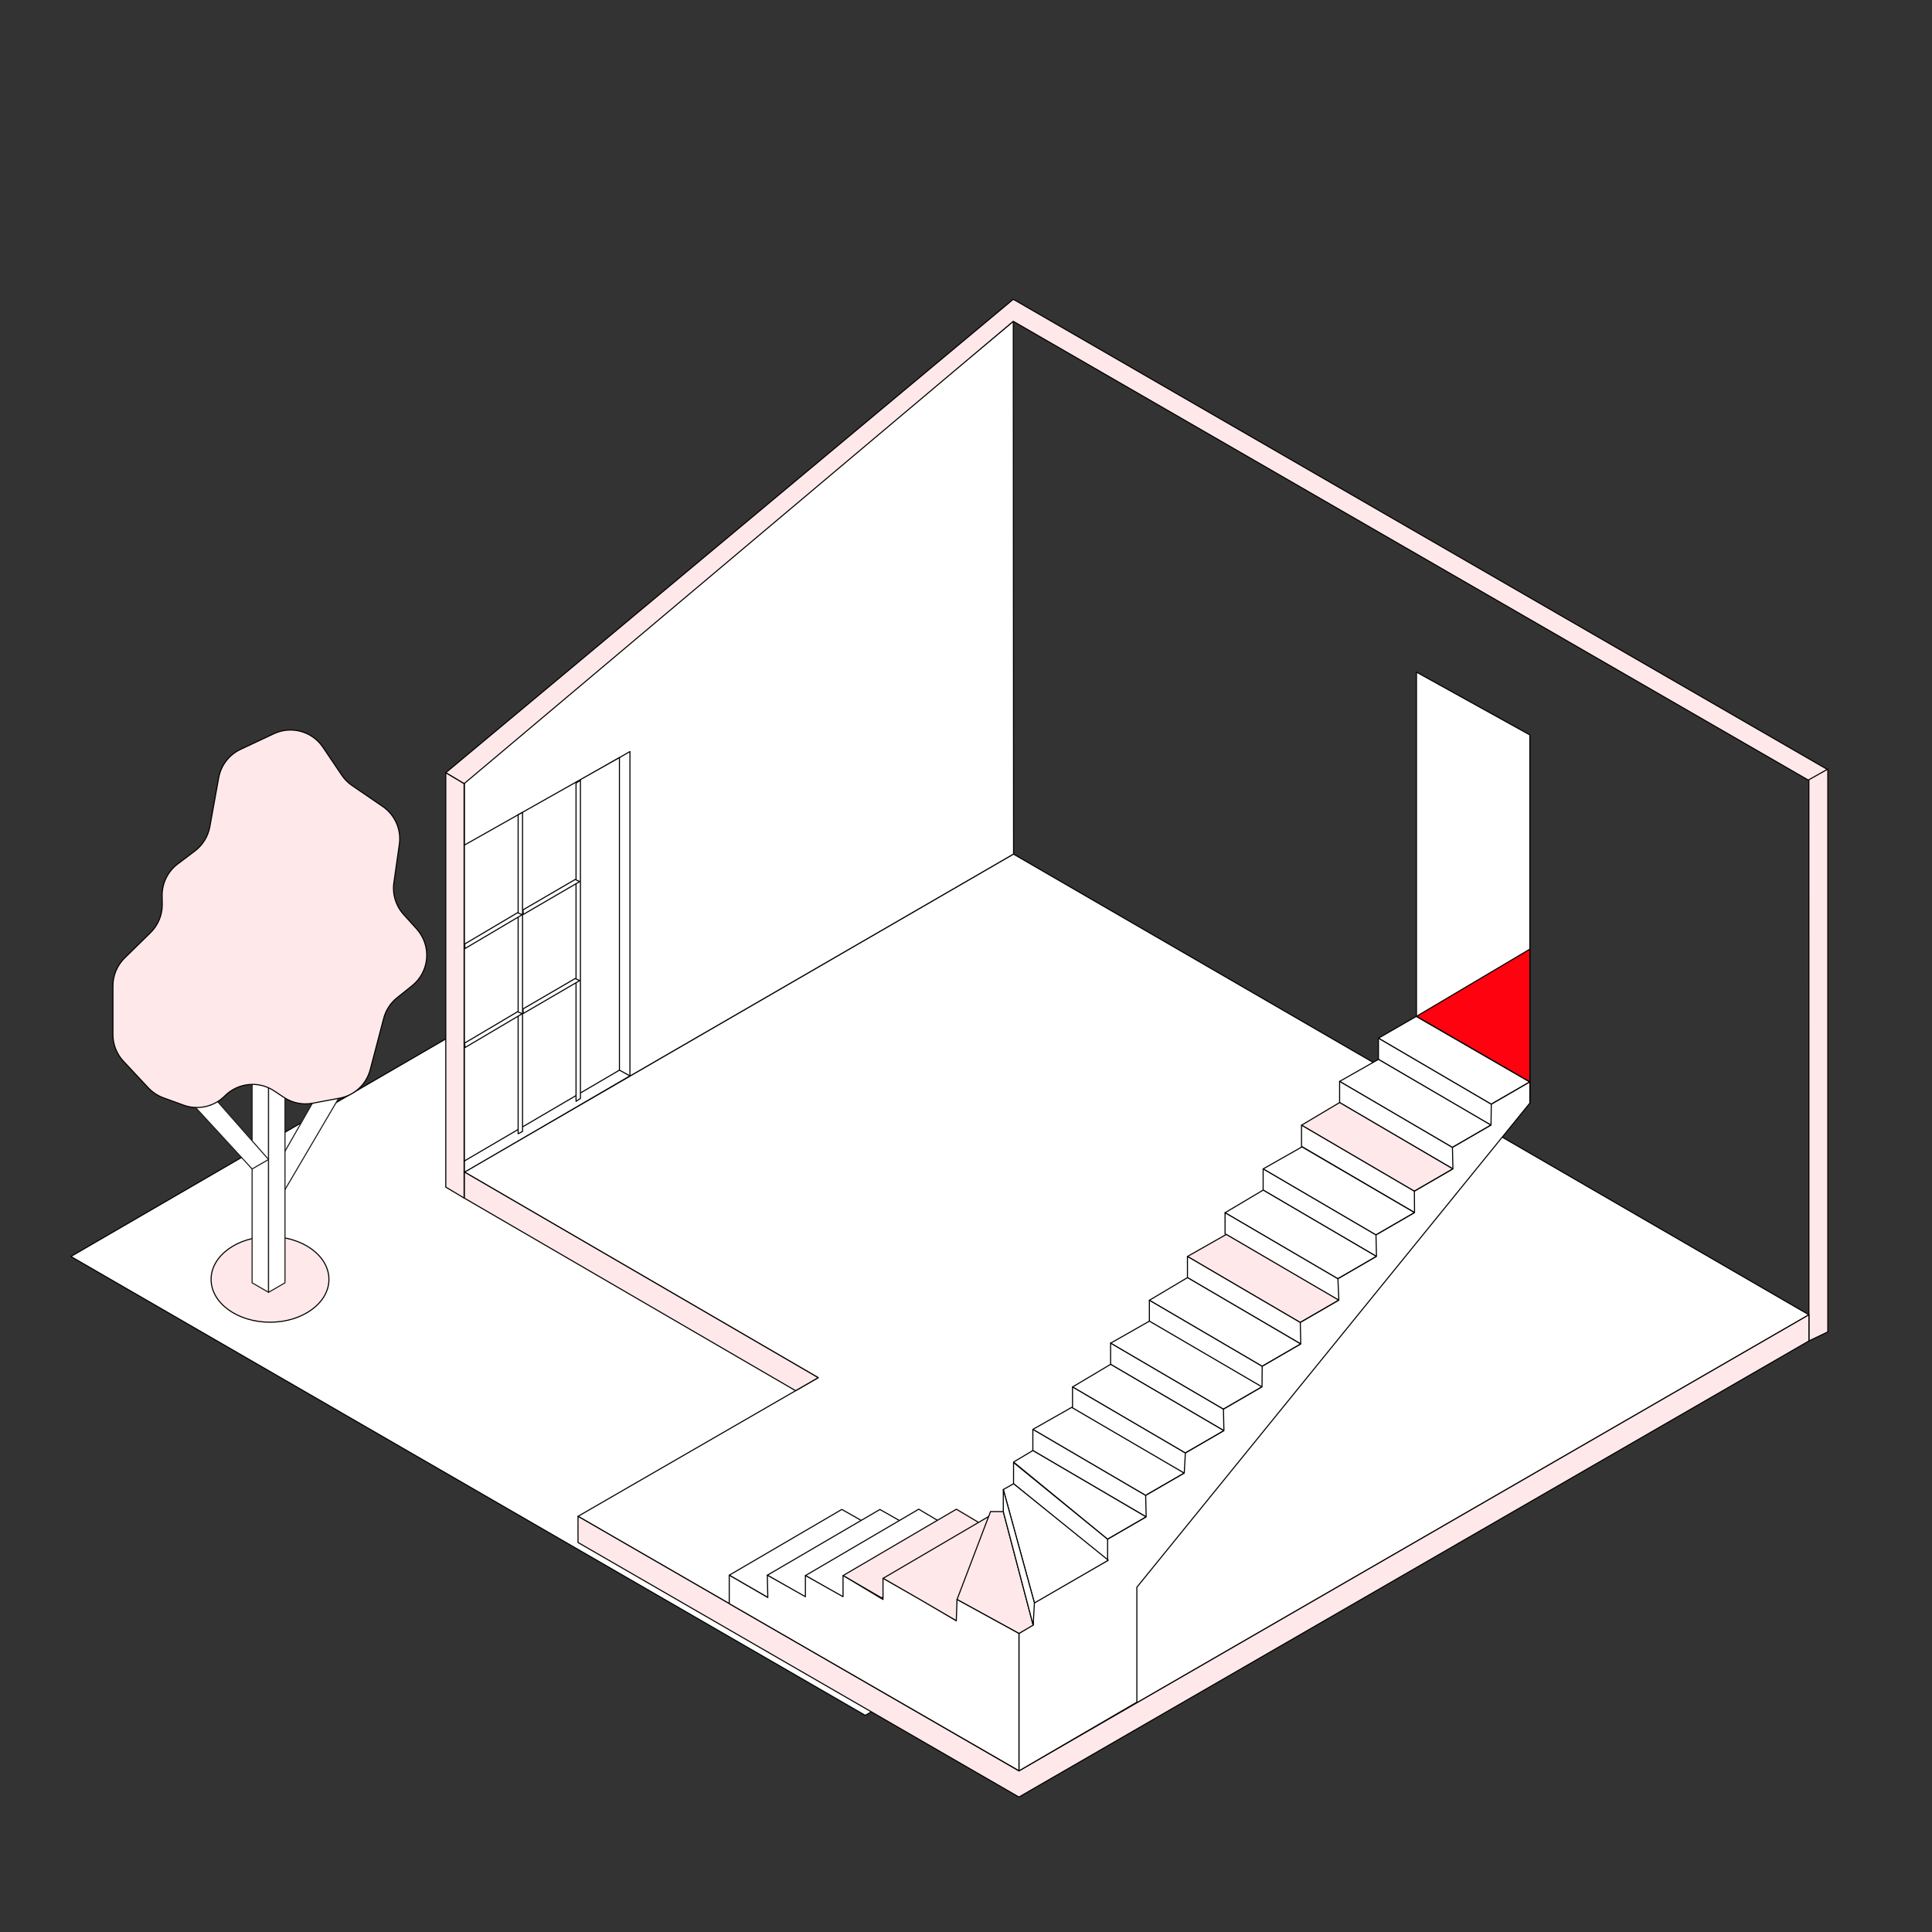 <?xml version="1.0" encoding="UTF-8"?>
<svg id="RENDU_10-AOUT-10h" xmlns="http://www.w3.org/2000/svg" viewBox="0 0 900 900">
  <rect x="0" y="0" width="900" height="900" fill="#333333" stroke="none"/>
  <defs>
    <style>
      .cls-1, .cls-2, .cls-3 {
        stroke: #000;
      }

      .cls-1, .cls-2, .cls-3, .cls-4 {
        stroke-linecap: round;
        stroke-linejoin: round;
        stroke-width: .5px;
      }

      .cls-1, .cls-4 {
        fill: #fff;
      }

      .cls-2 {
        fill: #ffe8e9;
      }

      .cls-3 {
        fill: #ff0210;
      }

      .cls-4 {
        stroke: #1d1d1b;
      }
    </style>
  </defs>
  <polyline class="cls-1" points="400.57 372.03 771.08 586.62 403.07 799.08 33.03 585.32 400.57 372.03"/>
  <g>
    <g>
      <polygon class="cls-1" points="472.02 149.68 472.15 397.93 216.33 545.96 216.33 362.53 472.02 149.68"/>
      <polygon class="cls-2" points="472.02 149.68 216.19 365.07 207.65 359.97 472.02 139.41 851.47 358.57 842.64 363.55 472.02 149.68"/>
      <polygon class="cls-2" points="216.19 365.07 207.66 359.97 207.66 553 216.19 558.1 216.19 365.07"/>
      <polygon class="cls-2" points="842.66 624.67 842.64 363.24 851.47 358.27 851.47 620.45 842.66 624.67"/>
      <polyline class="cls-1" points="472.15 397.89 842.66 612.48 474.66 824.94 269.26 706.36 381.14 641.77 216.33 545.96 472.15 397.89"/>
    </g>
    <g>
      <polygon class="cls-1" points="293.45 350.1 293.45 501.18 216.34 546.06 216.34 394.46 293.45 350.1"/>
      <polygon class="cls-1" points="288.56 352.92 288.56 498.51 216.34 540.81 216.34 393.67 288.56 352.92"/>
      <polygon class="cls-1" points="241.37 379.54 241.37 528.15 243.42 527.08 243.42 378.47 241.37 379.54"/>
      <polygon class="cls-1" points="268.34 364.81 268.34 513.03 270.39 511.71 270.39 363.48 268.34 364.81"/>
    </g>
    <polygon class="cls-2" points="216.33 545.96 216.33 558.15 370.62 647.84 381.14 641.77 216.33 545.96"/>
    <polygon class="cls-2" points="269.26 706.36 269.26 718.55 474.66 837.13 842.66 624.67 842.66 612.48 474.66 824.94 269.26 706.36"/>
    <g>
      <polygon class="cls-1" points="243.64 423.85 267.91 409.71 270.08 410.65 243.77 425.98 243.64 423.85"/>
      <polygon class="cls-1" points="216.48 439.75 241.1 425.17 243.27 426.1 216.61 441.87 216.48 439.75"/>
    </g>
    <g>
      <polygon class="cls-1" points="243.64 469.99 267.91 455.85 270.08 456.78 243.77 472.11 243.64 469.99"/>
      <polygon class="cls-1" points="216.48 485.88 241.1 471.3 243.27 472.24 216.61 488 216.48 485.88"/>
    </g>
    <line class="cls-1" x1="293.45" y1="501.18" x2="288.56" y2="498.51"/>
  </g>
  <ellipse class="cls-2" cx="125.78" cy="595.99" rx="27.45" ry="19.95"/>
  <g>
    <g>
      <polygon class="cls-4" points="161.46 505.33 132.76 554.16 125.1 549.74 153.82 499.37 161.46 505.33"/>
      <g>
        <polygon class="cls-4" points="117.44 597.58 117.44 482.69 125.1 487.11 125.1 602.01 117.44 597.58"/>
        <polygon class="cls-4" points="132.76 597.58 132.76 482.68 125.11 487.1 125.1 602.01 132.76 597.58"/>
      </g>
      <polygon class="cls-4" points="86.84 511.28 117.44 544.55 125.1 540.14 94.49 505.33 86.84 511.28"/>
    </g>
    <path class="cls-2" d="m127.73,508.19l4.49,2.99c3.96,2.63,8.79,3.61,13.46,2.74l12.52-2.35c6.92-1.3,12.48-6.48,14.26-13.29l6.27-23.89c.99-3.79,3.18-7.16,6.24-9.61l6.99-5.59c8.19-6.55,9.17-18.65,2.15-26.44l-6.12-6.78c-3.62-4.02-5.28-9.43-4.51-14.79l2.55-17.86c.98-6.87-2.03-13.71-7.76-17.63l-14.24-9.73c-1.9-1.3-3.53-2.94-4.82-4.85l-8.78-13.01c-5.03-7.44-14.72-10.12-22.85-6.3l-15.52,7.29c-5.34,2.51-9.14,7.45-10.19,13.25l-4.12,22.78c-.82,4.51-3.3,8.55-6.96,11.31l-8.01,6.05c-4.64,3.5-7.33,9.01-7.25,14.82l.06,3.88c.07,4.99-1.91,9.8-5.47,13.29l-12.03,11.78c-3.5,3.43-5.48,8.12-5.48,13.02v22.67c0,4.62,1.76,9.08,4.92,12.45l11.54,12.34c1.96,2.09,4.38,3.7,7.08,4.68l9.38,3.41c6.68,2.43,14.17.75,19.17-4.29h0c6.13-6.18,15.78-7.16,23.03-2.34Z"/>
  </g>
  <g>
    <g>
      <polygon class="cls-1" points="659.78 473.46 642.13 483.64 694.7 514.41 712.66 504.01 659.78 473.46"/>
      <polygon class="cls-1" points="642.13 483.64 642.13 493.5 694.7 524.27 712.66 513.87 712.66 504.01 694.7 514.41 642.13 483.64"/>
    </g>
    <g>
      <polygon class="cls-1" points="642.13 493.5 624.04 503.76 676.6 534.53 694.57 524.13 642.13 493.5"/>
      <polygon class="cls-1" points="624.04 503.76 624.04 513.61 676.6 544.38 694.57 533.98 694.57 524.13 676.6 534.53 624.04 503.76"/>
    </g>
    <g>
      <polygon class="cls-2" points="624.04 513.61 606.3 524.16 658.87 554.93 676.83 544.54 624.04 513.61"/>
      <polygon class="cls-1" points="606.3 524.16 606.3 534.02 658.87 564.79 676.83 554.39 676.83 544.54 658.87 554.93 606.3 524.16"/>
    </g>
    <g>
      <g>
        <polygon class="cls-1" points="606.51 534.27 588.42 544.53 640.99 575.3 658.95 564.9 606.51 534.27"/>
        <polygon class="cls-1" points="588.42 544.53 588.42 554.39 640.99 585.16 658.95 574.76 658.95 564.9 640.99 575.3 588.42 544.53"/>
      </g>
      <g>
        <polygon class="cls-1" points="588.42 554.39 570.68 564.94 623.25 595.71 641.21 585.31 588.42 554.39"/>
        <polygon class="cls-1" points="570.68 564.94 570.68 574.79 623.25 605.56 641.21 595.17 641.21 585.31 623.25 595.71 570.68 564.94"/>
      </g>
    </g>
    <g>
      <g>
        <polygon class="cls-2" points="571.25 575.05 553.16 585.31 605.72 616.08 623.69 605.68 571.25 575.05"/>
        <polygon class="cls-1" points="553.16 585.31 553.16 595.16 605.72 625.93 623.69 615.54 623.69 605.68 605.72 616.08 553.16 585.31"/>
      </g>
      <g>
        <polygon class="cls-1" points="553.16 595.16 535.42 605.72 587.98 636.49 605.95 626.09 553.16 595.16"/>
        <polygon class="cls-1" points="535.42 605.72 535.42 615.57 587.98 646.34 605.95 635.94 605.95 626.09 587.98 636.49 535.42 605.72"/>
      </g>
    </g>
    <g>
      <g>
        <polygon class="cls-1" points="535.45 615.44 517.36 625.7 569.92 656.47 587.89 646.07 535.45 615.44"/>
        <polygon class="cls-1" points="517.36 625.7 517.36 635.56 569.92 666.33 587.89 655.93 587.89 646.07 569.92 656.47 517.36 625.7"/>
      </g>
      <g>
        <polygon class="cls-1" points="517.36 635.56 499.62 646.11 552.19 676.88 570.15 666.48 517.36 635.56"/>
        <polygon class="cls-1" points="499.62 646.11 499.62 655.96 552.19 686.73 570.15 676.34 570.15 666.48 552.19 676.88 499.62 646.11"/>
      </g>
    </g>
    <g>
      <g>
        <polygon class="cls-1" points="499.23 655.61 481.14 665.87 533.7 696.64 551.67 686.24 499.23 655.61"/>
        <polygon class="cls-1" points="481.14 665.87 481.14 675.72 533.7 706.49 551.67 696.1 551.67 686.24 533.7 696.64 481.14 665.87"/>
      </g>
      <g>
        <polygon class="cls-1" points="481.14 675.72 472.15 681.07 515.97 717.05 533.93 706.65 481.14 675.72"/>
        <polygon class="cls-1" points="472.15 681.32 472.15 691.18 515.97 726.9 533.93 716.5 533.93 706.65 515.97 717.05 472.15 681.32"/>
      </g>
    </g>
    <polygon class="cls-1" points="474.66 824.94 474.66 760.94 481.29 756.69 481.29 746.84 515.97 726.9 515.97 717.05 533.93 706.65 533.7 696.64 551.67 686.24 552.19 676.88 570.15 666.48 569.92 656.47 587.89 646.07 587.98 636.49 605.95 626.09 605.72 616.08 623.69 605.68 623.25 595.71 641.21 585.31 640.99 575.3 658.95 564.9 658.87 554.93 676.83 544.54 676.6 534.53 694.57 524.13 694.7 514.41 712.66 504.01 712.66 513.87 529.59 739.4 529.59 792.94 474.66 824.94"/>
    <polygon class="cls-1" points="472.15 691.18 467.38 693.88 481.87 746.73 516.29 726.81 472.15 691.18"/>
    <polygon class="cls-1" points="392.15 703.15 410.24 713.41 357.68 744.18 339.71 733.79 392.15 703.15"/>
    <polygon class="cls-1" points="409.89 703.17 427.98 713.43 375.42 744.2 357.45 733.8 409.89 703.17"/>
    <polygon class="cls-1" points="427.98 703.04 445.72 713.59 393.16 744.36 375.19 733.97 427.98 703.04"/>
    <polygon class="cls-2" points="445.51 703.04 463.25 713.59 410.68 744.36 392.72 733.97 445.51 703.04"/>
    <polygon class="cls-2" points="460.54 706.45 458.92 721.64 445.48 755.04 411.34 735.27 460.54 706.45"/>
    <polygon class="cls-2" points="461.43 704.13 467.38 704.17 481.29 757.05 474.66 760.94 445.82 745.12 461.43 704.13"/>
    <polygon class="cls-1" points="339.71 747.03 339.71 733.79 357.68 744.18 357.45 733.78 375.19 743.8 375.19 733.94 392.72 743.8 392.72 733.94 411.34 745.1 411.34 735.25 428.62 745.15 445.48 755.04 445.82 745.12 474.66 760.94 474.66 824.87 339.71 747.03"/>
    <polygon class="cls-1" points="467.38 693.88 467.38 704.17 481.29 757.05 481.87 746.73 467.38 693.88"/>
  </g>
  <polygon class="cls-1" points="712.66 503.95 659.85 473.45 659.85 313.1 712.66 342.35 712.66 503.95"/>
  <polygon class="cls-3" points="712.66 503.95 712.66 442.15 659.85 473.45 712.66 503.95"/>
</svg>